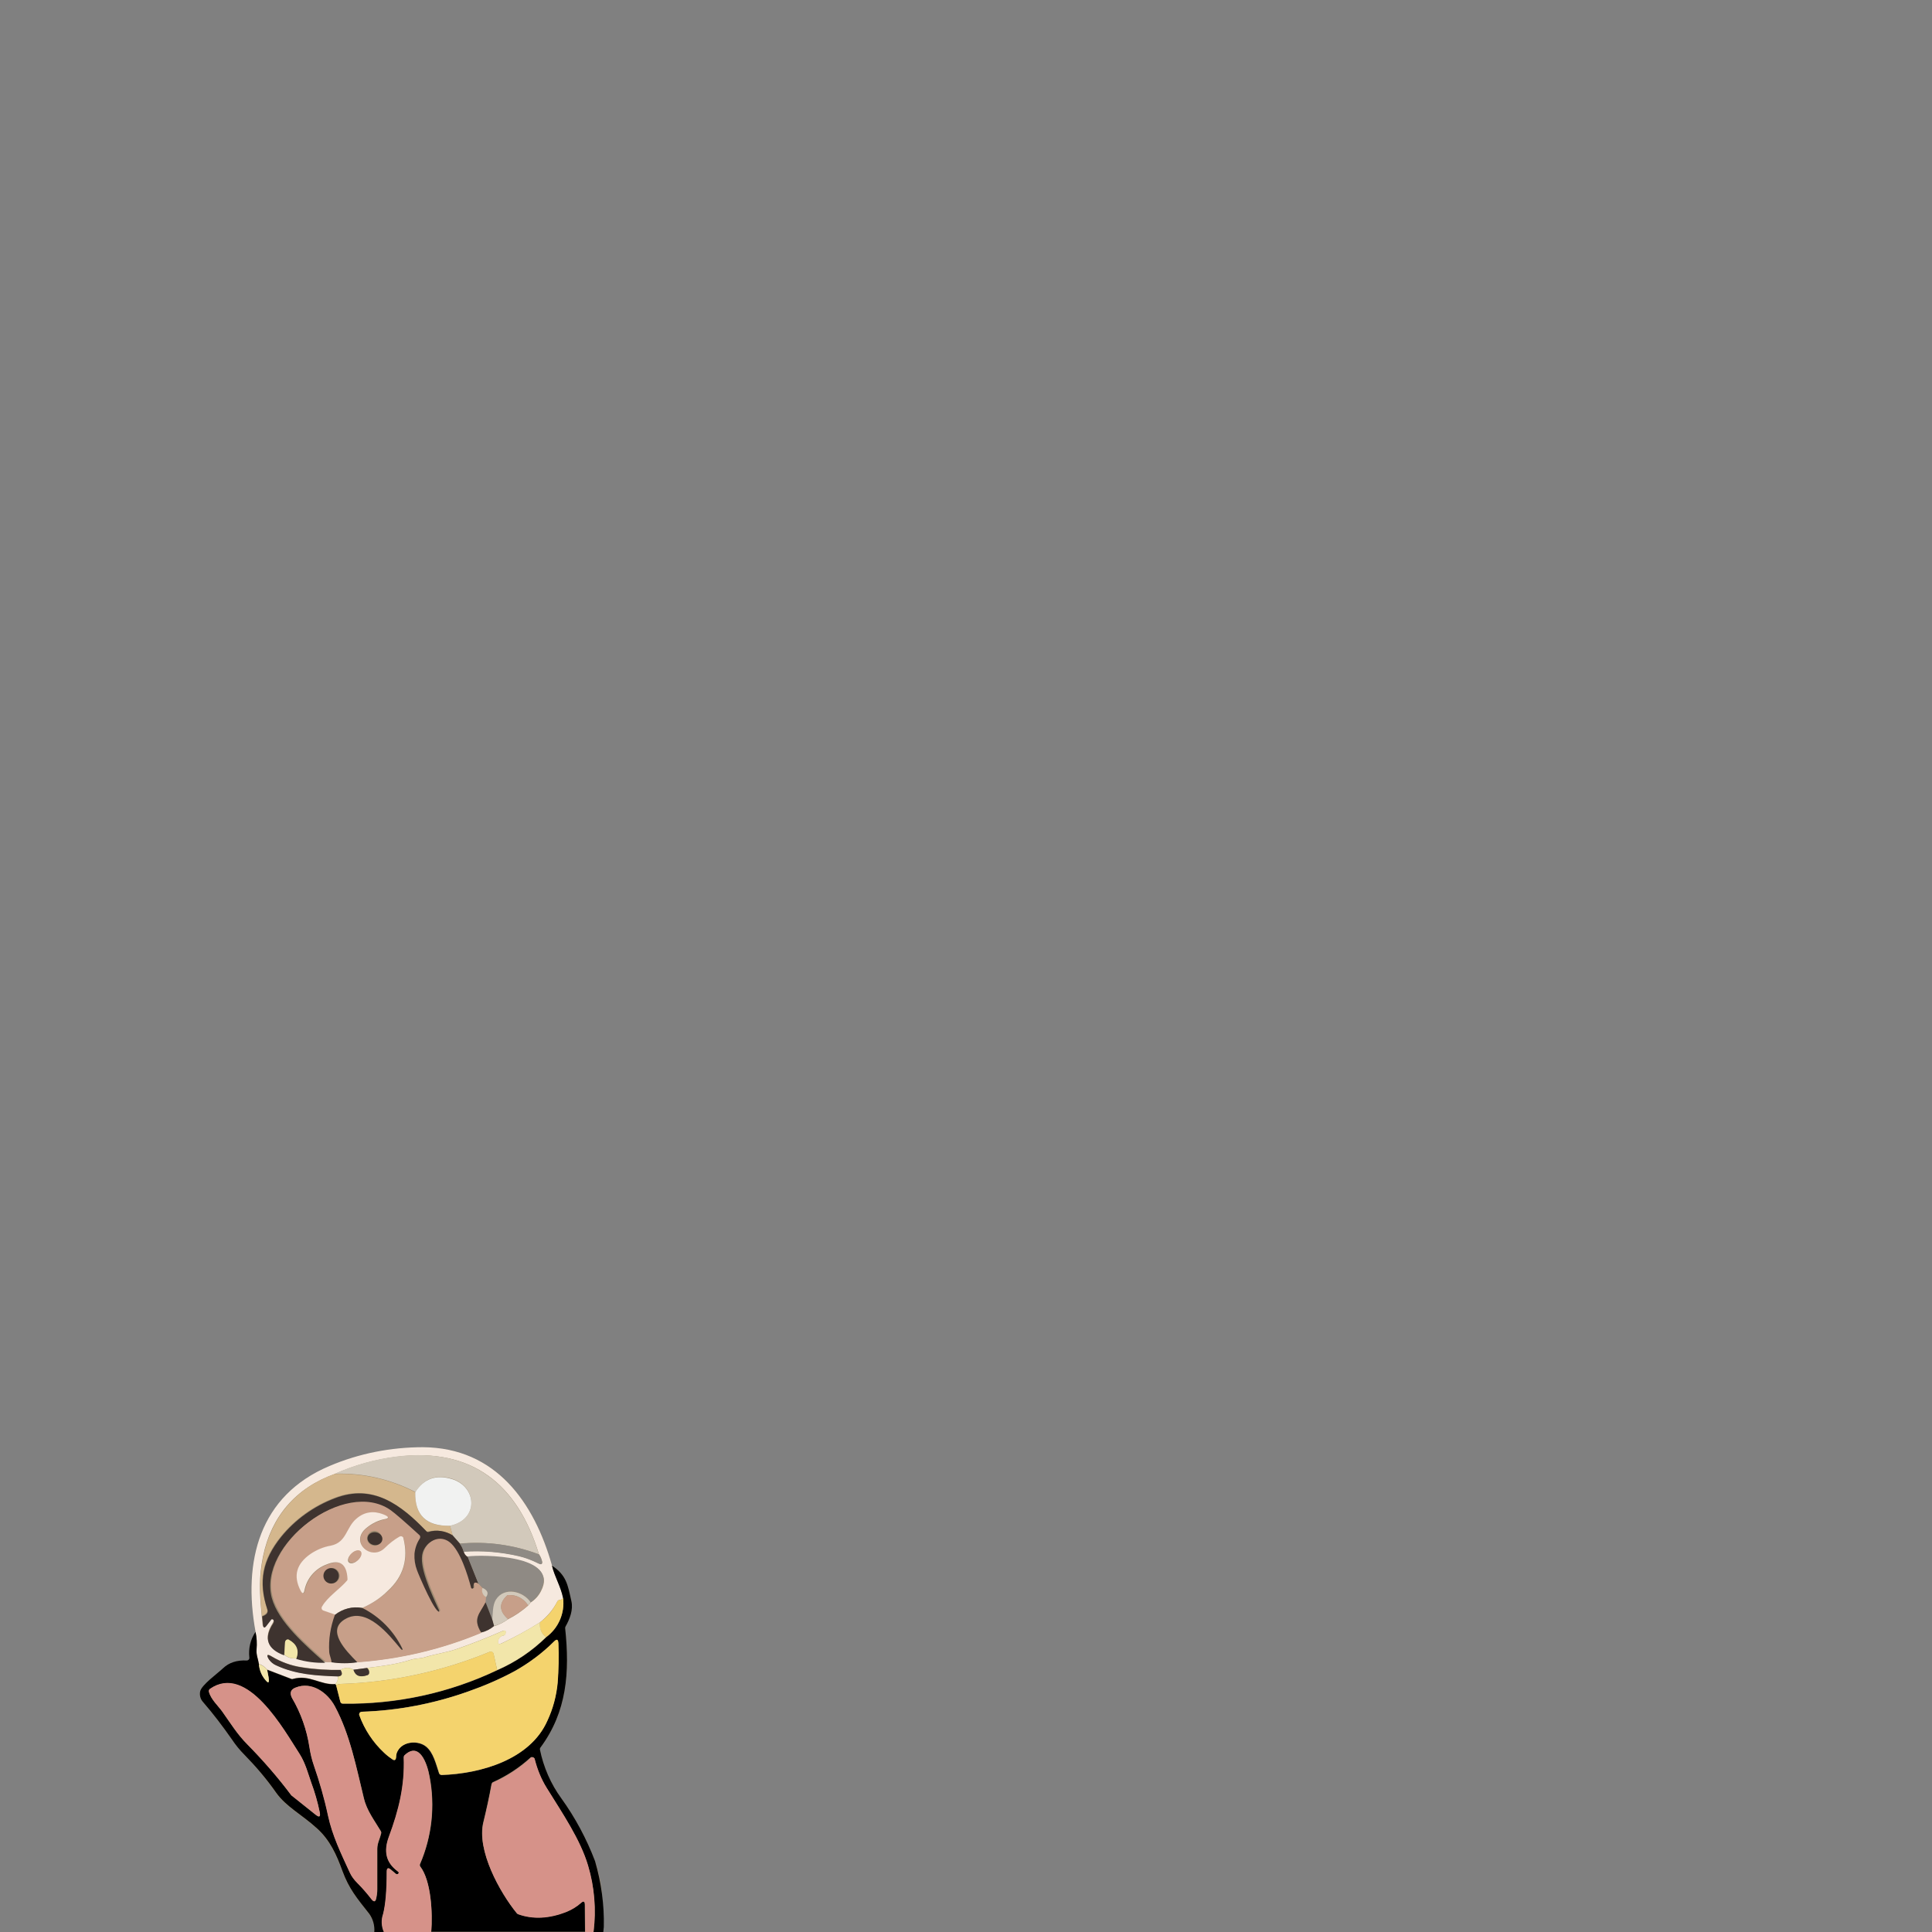 <?xml version="1.0" encoding="utf-8"?>
<!-- Generator: Adobe Illustrator 26.0.0, SVG Export Plug-In . SVG Version: 6.00 Build 0)  -->
<svg version="1.1" id="图层_1" xmlns="http://www.w3.org/2000/svg" xmlns:xlink="http://www.w3.org/1999/xlink" x="0px" y="0px"
	 viewBox="0 0 750 750" style="enable-background:new 0 0 750 750;" xml:space="preserve">
<rect x="0" y="0" width="750" height="750" fill="#808080" stroke="none"/>
<style type="text/css">
	.st0{fill:#9C8B71;}
	.st1{fill:#F6E9DF;}
	.st2{fill:#D2C9BB;}
	.st3{fill:#D4B78D;}
	.st4{fill:#F1F2F1;}
	.st5{fill:#3E332F;}
	.st6{fill:#C79F89;}
	.st7{fill:#8F8A84;}
	.st8{fill:#F4D36D;}
	.st9{fill:#F2E6AA;}
	.st10{fill:#D69289;}
</style>
<path class="st0" d="M231,722.5c-3.3-8.7-7.7-16.9-13.1-24.4c-4.1-5.6-6.9-12.1-8.3-18.9c-0.1-0.3,0-0.6,0.2-0.8
	c10.4-13.9,11.4-29.4,9.6-46.3c0-0.2,0-0.4,0.1-0.6c1.7-3,3-6.6,2.3-10c-1.4-6.3-1.9-10-7.5-13.7c-6.9-24.5-21.8-45.8-50-45.8
	c-12.5-0.1-24.8,2.4-36.3,7.3c-27.3,11.5-33.7,37-28.7,64.3c-2,2.9-2.8,6.5-2.4,10c0.1,0.5-0.3,1-0.9,1.1c0,0,0,0,0,0h-0.2
	c-3.8-0.2-6.9,0.8-9.2,3c-2,1.9-8.4,6.4-8.9,9c-0.3,1.5,0.1,3,1.1,4.1c4,4.6,7.7,9.5,11.2,14.5c1.4,2.1,3,4,4.7,5.8
	c4.5,4.6,8.7,9.6,12.4,14.9c3.9,5.6,10,8.5,15.9,13.9c5,4.5,7.5,10.3,9.8,16.4c2.6,7.1,5.8,10.7,10.5,16.8c1.5,2,2.2,4.5,1.9,7h87.5
	C234.7,740.9,234.1,731.3,231,722.5z"/>
<path class="st1" d="M214.3,607.8c1.1,4.3,3.4,8,4.3,12.5c-0.3,0.5-0.8,0.8-1.3,0.8c-0.4,0-0.7,0.2-0.9,0.5c-1.6,3.2-4,6-6.8,8.2
	c-4.7,3-9.7,5.7-14.8,8.1c-1.3,0.6-1.8,0.2-1.4-1.2c0.3-1,1.1-1.7,2.1-1.8c0.4-0.1,0.6-0.4,0.7-0.7c0.4-1.6-0.6-1.3-1.5-0.9
	c-5.9,2.6-11.8,4.9-17.9,7c-3.6,1.2-7.9,1.8-11.8,3c-1.7,0.6-3.7,0.4-5.5,1c-5.6,1.8-11.3,2.5-17.1,3.2l-5.2,0.7c-1.4-1-3.1-1-5,0
	c-5,0.1-10-0.2-15-1c-4.1-0.6-8.1-2-11.7-4.2c-1.8-1.1-2.2-0.7-1.1,1.1c0.7,1,1.6,1.9,2.8,2.3c7.8,3.6,15.6,4,24,4.3
	c0.1,1.1-0.2,2.2-1,3c-6,0.4-10-3.8-16.5-2c-0.2,0.1-0.4,0.1-0.6,0l-9.4-3.6c-0.8-1-1.9-1.8-3.2-2.2c-0.3-2-1.1-3.6-0.9-5.7
	c0.2-2.3,0-4.6-0.4-6.8c-5-27.3,1.4-52.8,28.7-64.3c11.5-4.9,23.9-7.3,36.3-7.3C192.5,562,207.4,583.3,214.3,607.8L214.3,607.8z
	 M129.9,572.2c-15.1,5.4-24.6,16.5-27.8,32c-1.6,7.9-1.4,13.8-0.5,23l0.3,3.2c0.1,1.3,0.6,1.5,1.4,0.4l1.7-2.2
	c0.2-0.3,0.6-0.3,0.9-0.1l0.1,0c0.3,0.3,0.3,0.8-0.1,1.5c-3.7,5.8-2.2,9.9,4.4,12.3c1.3,1.2,3,1.7,4.7,1.4c3.6,1.2,7.4,1.7,11.2,1.5
	h2.5c3.3,0.5,6.7,0.5,10,0c16.5-1.2,32.7-5,48-11.4c1.8-0.4,3.6-1.3,5-2.5c2-0.5,3.8-1.5,5.5-2.7c2.8-1.4,5.4-3.2,7.8-5.3l1-1.2
	c1.7-1.1,3.1-2.6,4-4.4c7.4-14-22.9-14-28.4-13.3c-0.8-0.4-1.4-1.2-1.6-2.1c7.1-0.5,14.3,0.1,21.3,1.7c2.6,0.6,5.2,1.6,7.6,2.8
	c1.4,0.7,1.9,0.3,1.4-1.2c-0.2-0.8-0.6-1.6-1.1-2.3c-8.2-27-25.8-41.5-55.2-37.8C145.7,566.5,137.6,568.8,129.9,572.2L129.9,572.2z"
	/>
<path class="st2" d="M209.2,603.4c-9.8-3.7-20.3-5.1-30.7-4.2l-2.8-3.2l-1-3.7c11.3-2.4,10.5-15.1,0.9-18.2
	c-6.2-1.9-11-0.2-14.3,5.1c-9.7-5-20.4-7.5-31.3-7.1c7.6-3.4,15.8-5.7,24.1-6.7C183.4,561.9,201,576.4,209.2,603.4z"/>
<path class="st3" d="M129.9,572.2c10.9-0.4,21.7,2.1,31.3,7.1c-0.2,8.9,4.2,13.3,13.5,13l1,3.7c-2.8-1.7-6.2-2.2-9.5-1.5
	c-0.3,0.1-0.7,0-0.9-0.3c-9.7-10.1-20.6-18.4-35.3-12.8c-8.2,3.1-15.5,8.3-21,15.1c-7.2,8.9-8.9,17.3-5.3,28.1c0.4,1.2-0.3,2-2,2.7
	c-0.9-9.2-1.1-15.1,0.5-23C105.4,588.8,114.9,577.6,129.9,572.2L129.9,572.2z"/>
<path class="st4" d="M174.7,592.3c-9.2,0.2-13.7-4.1-13.5-13c3.3-5.3,8.1-7,14.3-5.1C185.2,577.2,186,589.9,174.7,592.3z"/>
<path class="st5" d="M175.7,596l2.8,3.2c0.7,0.9,1.2,2,1.5,3.1c0.2,0.9,0.8,1.7,1.6,2.1l4.2,10.5c-1.4-0.8-2.1-0.4-2,1.3
	c0,0.3-0.2,0.6-0.5,0.7l-0.3,0.1c-0.2,0-0.4-0.1-0.5-0.3c-1.3-5-4.2-14.5-8.3-17.7c-3.8-3-8.7-0.7-10.1,3.7
	c-1.6,5.2,3,15.1,6.3,22.3c0.1,0.2,0.1,0.4,0,0.7c-1.1,2.6-8.4-14.4-8.9-15.8c-0.8-2-1.1-4.2-1-6.4c0.2-2.1,1-4.2,2.1-6
	c0.3-0.4,0.2-1-0.2-1.3c-5.8-5.3-9.5-8.6-11.2-9.7c-17.7-12.4-51.2,13.3-45.7,33.8c2.5,9.3,13.3,18.6,20.7,25.2
	c-3.8,0.1-7.6-0.4-11.2-1.5c1.1-3.2,0.1-5.5-3-7.1c-0.5-0.3-1.1-0.1-1.3,0.4c-0.1,0.1-0.1,0.3-0.1,0.4l-0.3,4.9
	c-6.6-2.4-8-6.6-4.3-12.3c0.4-0.6,0.4-1.1,0.1-1.5c-0.2-0.2-0.6-0.3-0.9,0c0,0,0,0,0,0v0.1l-1.7,2.2c-0.8,1.1-1.3,0.9-1.4-0.4
	l-0.3-3.2c1.7-0.6,2.4-1.5,2-2.7c-3.6-10.8-1.8-19.2,5.3-28.1c5.5-6.8,12.8-12,21-15.1c14.8-5.7,25.7,2.7,35.4,12.8
	c0.2,0.3,0.6,0.4,0.9,0.3C169.5,593.7,172.9,594.3,175.7,596L175.7,596z"/>
<path class="st6" d="M185.8,614.8l1.6,1.7c-0.5,1.4,0.1,2.9,1.4,3.6l-0.2,2c-2.3,4.5-5.1,6.3-1.8,11.8c-15.3,6.4-31.5,10.2-48,11.4
	c-4.7-4.7-12.2-12.4-4.7-16.8c8.4-4.8,16.9,6.1,21.5,11.5c0.4,0.5,1,0.8,0.6-0.1c-3.3-6.8-8.8-12.3-15.5-15.7
	c3.7-1.6,7.1-3.8,10-6.6c6-5.5,8-12.3,6-20.4c-0.1-0.5-0.7-0.9-1.2-0.7c-0.1,0-0.2,0.1-0.3,0.1c-2.1,1.2-4,2.7-5.7,4.4
	c-5.3,5.3-13.9-2.3-7.1-7.8c2.1-1.7,4.5-2.8,7.1-3.4c1.6-0.3,1.6-0.8,0.2-1.5c-4.2-2-7.9-1.5-11.3,1.4c-4,3.4-3.7,9.1-9.8,10.4
	c-2.8,0.5-5.5,1.6-7.8,3.2c-5.6,3.8-6.9,8.6-3.9,14.3c0.7,1.3,1.2,1.2,1.5-0.2c0.9-4.6,4.1-8.4,8.6-10c5.2-2.1,7.9-0.2,8.1,5.6
	c0,0.3-0.1,0.5-0.2,0.7c-2.9,3.5-7.6,6.3-9.7,10.1c-0.3,0.5-0.1,1.1,0.4,1.3l0.2,0.1l4.6,1.6c-1.8,4.6-2.5,9.5-2.2,14.4
	c0.1,1.2,0.8,2.6,0.9,4h-2.5c-7.4-6.6-18.2-15.8-20.7-25.2c-5.6-20.5,28-46.2,45.7-33.8c1.7,1.2,5.4,4.4,11.2,9.7
	c0.4,0.3,0.4,0.9,0.2,1.3c-1.2,1.8-1.9,3.9-2.1,6c-0.1,2.2,0.2,4.3,1,6.4c0.5,1.5,7.7,18.4,8.9,15.8c0.1-0.2,0.1-0.4,0-0.7
	c-3.2-7.2-7.9-17.2-6.3-22.3c1.4-4.4,6.3-6.7,10.1-3.7c4.1,3.3,7,12.8,8.3,17.7c0,0.2,0.3,0.3,0.5,0.3l0.3-0.1
	c0.3-0.1,0.5-0.3,0.5-0.7C183.6,614.4,184.3,613.9,185.8,614.8L185.8,614.8z M148.1,598c0.5-1.5-0.4-3.1-1.9-3.6
	c-1.5-0.5-3.1,0.4-3.6,1.9s0.4,3.1,1.9,3.6c0.1,0,0.3,0.1,0.4,0.1C146.4,600.3,147.8,599.4,148.1,598z M131.9,611.7c0-1.7-1.3-3-3-3
	c-1.7,0-3,1.3-3,3s1.3,3,3,3C130.5,614.7,131.9,613.3,131.9,611.7C131.9,611.7,131.9,611.6,131.9,611.7L131.9,611.7z"/>
<path class="st1" d="M140.6,624.2c-3.7-0.7-7.5,0.3-10.5,2.6l-4.6-1.6c-0.5-0.2-0.8-0.7-0.6-1.3c0-0.1,0-0.1,0.1-0.2
	c2.1-3.8,6.8-6.7,9.7-10.1c0.2-0.2,0.2-0.4,0.2-0.7c-0.3-5.8-3-7.7-8.1-5.6c-4.4,1.6-7.7,5.4-8.6,10c-0.3,1.5-0.8,1.5-1.5,0.2
	c-3-5.8-1.6-10.5,3.9-14.3c2.4-1.6,5-2.7,7.9-3.2c6.1-1.3,5.8-7,9.8-10.4c3.3-2.9,7.1-3.3,11.3-1.4c1.4,0.7,1.4,1.2-0.2,1.5
	c-2.6,0.5-5,1.7-7.1,3.4c-6.8,5.5,1.8,13.1,7.1,7.8c1.7-1.7,3.6-3.2,5.7-4.4c0.5-0.3,1.1-0.1,1.4,0.3c0.1,0.1,0.1,0.2,0.1,0.3
	c2,8.1,0,14.9-6,20.4C147.7,620.4,144.3,622.6,140.6,624.2L140.6,624.2z M139.8,602.4c-0.7-0.7-2.2-0.4-3.4,0.8l0,0
	c-1.2,1.1-1.7,2.6-1,3.3s2.2,0.4,3.4-0.8l0,0C140,604.6,140.4,603.1,139.8,602.4z"/>
<ellipse transform="matrix(0.151 -0.989 0.989 0.151 -467.314 650.784)" class="st5" cx="145.3" cy="597.5" rx="2.5" ry="2.9"/>
<path class="st7" d="M209.2,603.4c0.5,0.7,0.8,1.5,1.1,2.3c0.4,1.5,0,1.9-1.4,1.2c-2.4-1.2-5-2.2-7.6-2.8c-7-1.6-14.2-2.2-21.3-1.7
	c-0.3-1.1-0.8-2.2-1.5-3.1C188.9,598.2,199.4,599.7,209.2,603.4L209.2,603.4z"/>
<ellipse transform="matrix(0.737 -0.676 0.676 0.737 -372.228 251.738)" class="st6" cx="137.6" cy="604.5" rx="3" ry="1.8"/>
<path class="st7" d="M206,622c-2.9-4.5-10.3-6.2-13.4-1c-1.3,2.2-1.2,5.4-1.4,8l-2.7-7l0.2-2c1.1-1.4,0.6-2.6-1.4-3.6l-1.6-1.7
	l-4.2-10.5c5.5-0.7,35.8-0.8,28.4,13.3C209,619.4,207.6,620.9,206,622L206,622z"/>
<path d="M214.3,607.8c5.6,3.7,6.1,7.4,7.5,13.7c0.8,3.4-0.6,7-2.3,10c-0.1,0.2-0.1,0.4-0.1,0.6c1.8,17,0.7,32.4-9.6,46.3
	c-0.2,0.2-0.2,0.5-0.2,0.8c1.4,6.8,4.2,13.3,8.3,18.9c5.4,7.5,9.8,15.7,13.1,24.4c2.4,8.3,3.6,16.9,3.4,25.5l-0.2,2h-3.8
	c1.1-8.7,0.3-17.5-2.2-25.9c-3-10.1-9.9-20.2-16.1-30.2c-2.1-3.4-3.7-7.2-4.6-11.1c-0.1-0.5-0.7-0.8-1.2-0.7c-0.2,0-0.3,0.1-0.4,0.2
	c-4.3,3.9-9.2,7.1-14.5,9.5c-0.3,0.1-0.5,0.4-0.6,0.7c-0.9,5-2,10-3.2,14.9c-2.6,10.8,6.3,27.1,13,35.3c0.1,0.1,0.3,0.2,0.4,0.3
	c5.8,2.1,12.2,1.8,19.1-1c1.9-0.8,3.7-1.9,5.3-3.3c1.1-0.9,1.6-0.7,1.6,0.7l0.1,10.5h-59.7c0.6-7.3-0.1-19.9-4.2-25.3
	c-0.2-0.3-0.3-0.7-0.1-1c4.6-10.7,5.9-22.5,3.7-33.9c-0.9-5-3.9-13.8-9.7-8.3c-0.2,0.2-0.3,0.5-0.3,0.8c0.4,11.1-1.9,20.5-5.8,30.9
	c-2,5.4-1.2,9.8,3.4,13.3c0.6,0.4,0.6,0.8,0.1,1.1c-0.2,0.1-0.5,0.1-0.8-0.1l-1.9-1.6c-1.1-0.9-1.6-0.7-1.6,0.8
	c0,7.5-0.5,12.9-1.4,16.4c-0.8,2.3-0.6,4.8,0.3,7h-3.8c0.2-2.5-0.5-5-1.9-7c-4.8-6.1-7.9-9.7-10.5-16.8c-2.2-6.1-4.8-11.9-9.8-16.4
	c-5.9-5.4-12-8.4-15.9-13.9c-3.7-5.3-7.9-10.2-12.4-14.8c-1.8-1.8-3.4-3.8-4.8-5.9c-3.5-5-7.2-9.9-11.2-14.5c-1-1.1-1.4-2.6-1.1-4.1
	c0.5-2.5,6.8-7,8.9-9c2.3-2.2,5.4-3.2,9.2-3c0.5,0,1-0.4,1-0.9c0-0.1,0-0.1,0-0.2c-0.4-3.5,0.4-7.1,2.4-10c0.5,2.2,0.6,4.5,0.4,6.8
	c-0.2,2.1,0.6,3.7,0.9,5.7c0.2,2.6,1.3,5,3.1,6.8c1.7,1.6,0.1-4.2,0.1-4.6l9.4,3.6c0.2,0.1,0.4,0.1,0.6,0c6.6-1.8,10.5,2.4,16.5,2
	l0.3,0.5l1.6,6.3c0.1,0.5,0.5,0.8,1,0.8c20.7,0.3,41.2-4.1,59.9-13c7.1-3.1,13.5-7.4,19-12.8c4.8-3.5,7.3-9.3,6.6-15.2
	c-0.9-4.5-3.3-8.3-4.3-12.5L214.3,607.8z M149.1,680.4c1,0.9,2,1.7,3,2.5c1,0.8,1.6,0.5,1.6-0.8c0-0.8,0.2-1.6,0.6-2.3
	c2.1-3.9,8.1-4.2,11.1-1.7c2.8,2.3,3.8,6.7,5,10.3c0.1,0.4,0.6,0.7,1,0.7c15.1-0.5,34.3-5.9,41-21c2.2-4.6,3.5-9.6,4-14.7
	c0.4-5.1,0.5-10.3,0.3-15.4c-0.1-1.5-0.6-1.8-1.7-0.7c-4.5,4.5-9.7,8.3-15.2,11.4c-5.9,3.2-12,5.8-18.3,8
	c-13.2,4.7-27.1,7.3-41.1,7.8c-0.6,0-1,0.4-1,1c0,0.1,0,0.2,0.1,0.3C141.5,671.4,144.8,676.4,149.1,680.4z M113.3,697.1l9.2,7.4
	c1.5,1.2,2,0.8,1.6-1c-0.8-3.9-1.9-7.8-3.3-11.5c-1.1-3.1-2.2-7.4-4.4-10.9c-6.1-9.4-20.4-35.5-34.9-25.4c-0.3,0.2-0.5,0.7-0.4,1.1
	c0.8,3,3.7,5.5,5.2,7.7c3.2,4.5,5.8,8.8,9.8,12.8c6.1,6.2,11.8,12.7,17,19.7C113.2,697,113.3,697.1,113.3,697.1L113.3,697.1z
	 M130,662.4c-2.9-5.5-9.1-9.8-15.2-7.3c-2,0.8-2.4,2.1-1.4,4c3.4,5.9,5.7,12.4,6.8,19.2c0.3,2.4,0.9,4.7,1.7,7
	c2.2,6.4,4.1,12.9,5.5,19.5c1.7,7.9,5.1,14.8,8.4,22c0.7,1.6,1.8,3,3,4.2c2,2,3.8,4.1,5.5,6.3c0.9,1.2,1.5,1,1.8-0.4
	c0.2-1.1,0.4-2.3,0.4-3.5c0-5.2,0-10.4,0-15.7c0-2.2,1-3.8,1.5-6c0.1-0.3,0-0.5-0.1-0.8c-2.5-4.2-5.5-8-6.6-12.8
	C138.3,686,135.9,673.4,130,662.4L130,662.4z"/>
<ellipse transform="matrix(0.994 -0.11 0.11 0.994 -66.753 17.966)" class="st5" cx="128.8" cy="611.6" rx="3" ry="3"/>
<path class="st2" d="M187.3,616.4c2,0.9,2.5,2.1,1.4,3.6C187.4,619.4,186.8,617.8,187.3,616.4z"/>
<path class="st2" d="M206,622l-1,1.2c-1.6-2.6-4.5-4.2-7.6-4c-0.3,0-0.5,0.1-0.7,0.3c-3.1,3-2.9,6,0.5,9c-1.6,1.3-3.5,2.2-5.5,2.7
	l-0.6-2.2c0.2-2.6,0.1-5.9,1.4-8C195.7,615.9,203,617.6,206,622L206,622z"/>
<path class="st6" d="M205,623.2c-2.4,2.1-5,3.9-7.8,5.3c-3.4-3-3.6-6-0.5-9c0.2-0.2,0.4-0.3,0.7-0.3
	C200.5,619.1,203.4,620.6,205,623.2L205,623.2z"/>
<path class="st8" d="M218.6,620.3c0.7,5.9-1.8,11.7-6.6,15.2c-1.8-1.2-2.7-3.1-2.4-5.7c2.9-2.1,5.2-4.9,6.8-8.2
	c0.2-0.3,0.5-0.5,0.9-0.5C217.8,621.1,218.3,620.8,218.6,620.3L218.6,620.3z"/>
<path class="st5" d="M188.5,622l2.7,7l0.6,2.2c-1.4,1.2-3.2,2.1-5,2.5C183.4,628.3,186.2,626.5,188.5,622z"/>
<path class="st5" d="M140.6,624.2c6.8,3.4,12.2,8.9,15.5,15.7c0.4,0.9-0.2,0.6-0.6,0.1c-4.5-5.4-13.1-16.4-21.5-11.5
	c-7.5,4.3,0,12.1,4.7,16.8c-3.3,0.5-6.7,0.5-10,0c-0.1-1.4-0.8-2.7-0.9-4c-0.3-4.9,0.5-9.8,2.2-14.4
	C133.1,624.5,136.9,623.5,140.6,624.2z"/>
<path class="st9" d="M209.6,629.8c-0.2,2.6,0.6,4.5,2.4,5.7c-5.5,5.4-11.9,9.7-19,12.8l-1.4-6.3c-0.1-0.5-0.7-0.9-1.2-0.8h-0.2
	c-18.4,7.6-38.1,11.9-58,12.5c-0.6,0-1.2,0.2-1.7,0.5l-0.3-0.5c0.8-0.8,1.1-1.9,1-3c1.6-0.1,1.9-1,1-2.5c1.9-1,3.6-1,5,0
	c0.7,2.3,2.5,3,5.4,2.1c0.4-0.1,0.6-0.4,0.7-0.8c0.1-0.8-0.2-1.5-0.8-2c5.8-0.7,11.5-1.4,17.1-3.2c1.8-0.6,3.8-0.4,5.5-1
	c3.9-1.2,8.2-1.8,11.8-3c6.1-2.1,12-4.4,17.9-7c0.9-0.4,1.9-0.7,1.5,0.9c-0.1,0.4-0.4,0.6-0.7,0.7c-1,0.1-1.8,0.8-2.1,1.8
	c-0.4,1.4,0.1,1.8,1.4,1.2C199.9,635.5,204.8,632.8,209.6,629.8L209.6,629.8z"/>
<path class="st8" d="M149.1,680.4c-4.3-4-7.6-9-9.6-14.5c-0.2-0.5,0.1-1.1,0.6-1.3c0.1,0,0.2-0.1,0.3-0.1c14-0.4,27.9-3.1,41.2-7.8
	c6.3-2.2,12.4-4.8,18.3-8c5.5-3.1,10.7-7,15.2-11.5c1.1-1.1,1.6-0.8,1.7,0.7c0.2,5.1,0.1,10.3-0.3,15.4c-0.5,5.1-1.8,10-4,14.7
	c-6.7,15.1-25.9,20.5-41,21c-0.4,0-0.9-0.3-1-0.7c-1.2-3.6-2.2-8-5-10.3c-3-2.5-9-2.2-11.1,1.7c-0.4,0.7-0.6,1.5-0.6,2.3
	c-0.1,1.3-0.6,1.5-1.6,0.8C151,682.1,150,681.3,149.1,680.4z"/>
<path class="st9" d="M115.1,643.7c-1.7,0.3-3.4-0.2-4.7-1.4l0.3-4.9c0-0.5,0.5-1,1-1c0.1,0,0.3,0,0.4,0.1
	C115.2,638.2,116.2,640.6,115.1,643.7z"/>
<path class="st8" d="M193,648.3c-18.7,8.9-39.2,13.3-59.9,13c-0.5,0-0.9-0.3-1-0.8l-1.6-6.3c0.5-0.3,1.1-0.4,1.7-0.5
	c19.9-0.6,39.6-4.9,58-12.5c0.5-0.2,1.1,0,1.3,0.5c0,0,0,0,0,0c0,0.1,0,0.1,0.1,0.2L193,648.3L193,648.3z"/>
<path class="st5" d="M132.2,648.3c0.9,1.5,0.6,2.4-1,2.5c-8.5-0.3-16.2-0.7-24-4.3c-1.1-0.5-2.1-1.3-2.8-2.3
	c-1.1-1.8-0.7-2.2,1.1-1.1c3.6,2.1,7.6,3.6,11.7,4.2C122.2,648.1,127.3,648.4,132.2,648.3L132.2,648.3z"/>
<path class="st9" d="M100.5,646c1.3,0.4,2.4,1.2,3.2,2.2c0,0.4,1.6,6.2-0.1,4.6C101.8,651,100.7,648.6,100.5,646L100.5,646z"/>
<path class="st5" d="M142.5,647.5c0.6,0.5,0.9,1.2,0.8,2c-0.1,0.4-0.3,0.7-0.7,0.8c-2.9,1-4.6,0.3-5.4-2.1L142.5,647.5z"/>
<path class="st10" d="M113.3,697.1c-0.1,0-0.1-0.1-0.2-0.2c-5.2-6.9-10.9-13.5-17-19.7c-4-4-6.6-8.3-9.8-12.8
	c-1.6-2.2-4.4-4.7-5.2-7.7c-0.1-0.4,0-0.8,0.4-1.1c14.5-10.1,28.8,16,34.9,25.4c2.2,3.5,3.3,7.8,4.4,10.9c1.4,3.8,2.5,7.6,3.3,11.5
	c0.4,1.8-0.1,2.2-1.6,1L113.3,697.1L113.3,697.1z M114.8,655.1c6.1-2.4,12.3,1.9,15.2,7.3c5.9,11,8.3,23.6,11.2,35.7
	c1.2,4.8,4.1,8.6,6.6,12.8c0.1,0.2,0.2,0.5,0.1,0.8c-0.5,2.1-1.5,3.8-1.5,6c0,5.2,0,10.5,0,15.7c0,1.2-0.1,2.3-0.4,3.5
	c-0.3,1.4-0.9,1.5-1.8,0.4c-1.7-2.2-3.5-4.3-5.5-6.3c-1.2-1.2-2.3-2.6-3-4.2c-3.3-7.2-6.7-14.1-8.4-22c-1.4-6.6-3.3-13.2-5.5-19.5
	c-0.8-2.3-1.3-4.6-1.7-7c-1-6.8-3.3-13.3-6.8-19.2C112.4,657.2,112.8,655.8,114.8,655.1L114.8,655.1z"/>
<path class="st10" d="M167.4,750H149c-1-2.2-1.1-4.7-0.3-7c0.9-3.5,1.4-8.9,1.4-16.4c0-1.5,0.6-1.7,1.6-0.8l1.9,1.6
	c0.2,0.2,0.5,0.2,0.8,0.1c0.5-0.3,0.5-0.7-0.1-1.1c-4.6-3.4-5.4-7.8-3.4-13.3c3.9-10.5,6.2-19.9,5.8-30.9c0-0.3,0.1-0.6,0.3-0.8
	c5.8-5.5,8.8,3.2,9.7,8.3c2.2,11.4,0.9,23.3-3.7,33.9c-0.1,0.3-0.1,0.7,0.1,1C167.4,730.1,168,742.7,167.4,750L167.4,750z"/>
<path class="st10" d="M230.4,750h-3.2l-0.1-10.5c0-1.4-0.6-1.7-1.6-0.7c-1.6,1.4-3.4,2.5-5.3,3.3c-6.9,2.8-13.3,3.1-19.1,1
	c-0.2-0.1-0.3-0.2-0.4-0.3c-6.7-8.2-15.7-24.5-13-35.3c1.2-5,2.3-9.9,3.2-14.9c0.1-0.3,0.3-0.6,0.6-0.7c5.3-2.3,10.2-5.5,14.5-9.5
	c0.4-0.4,1-0.3,1.4,0.1c0.1,0.1,0.2,0.3,0.2,0.4c1,3.9,2.5,7.7,4.6,11.1c6.2,10,13.1,20.1,16.1,30.2
	C230.8,732.5,231.5,741.3,230.4,750z"/>
</svg>
